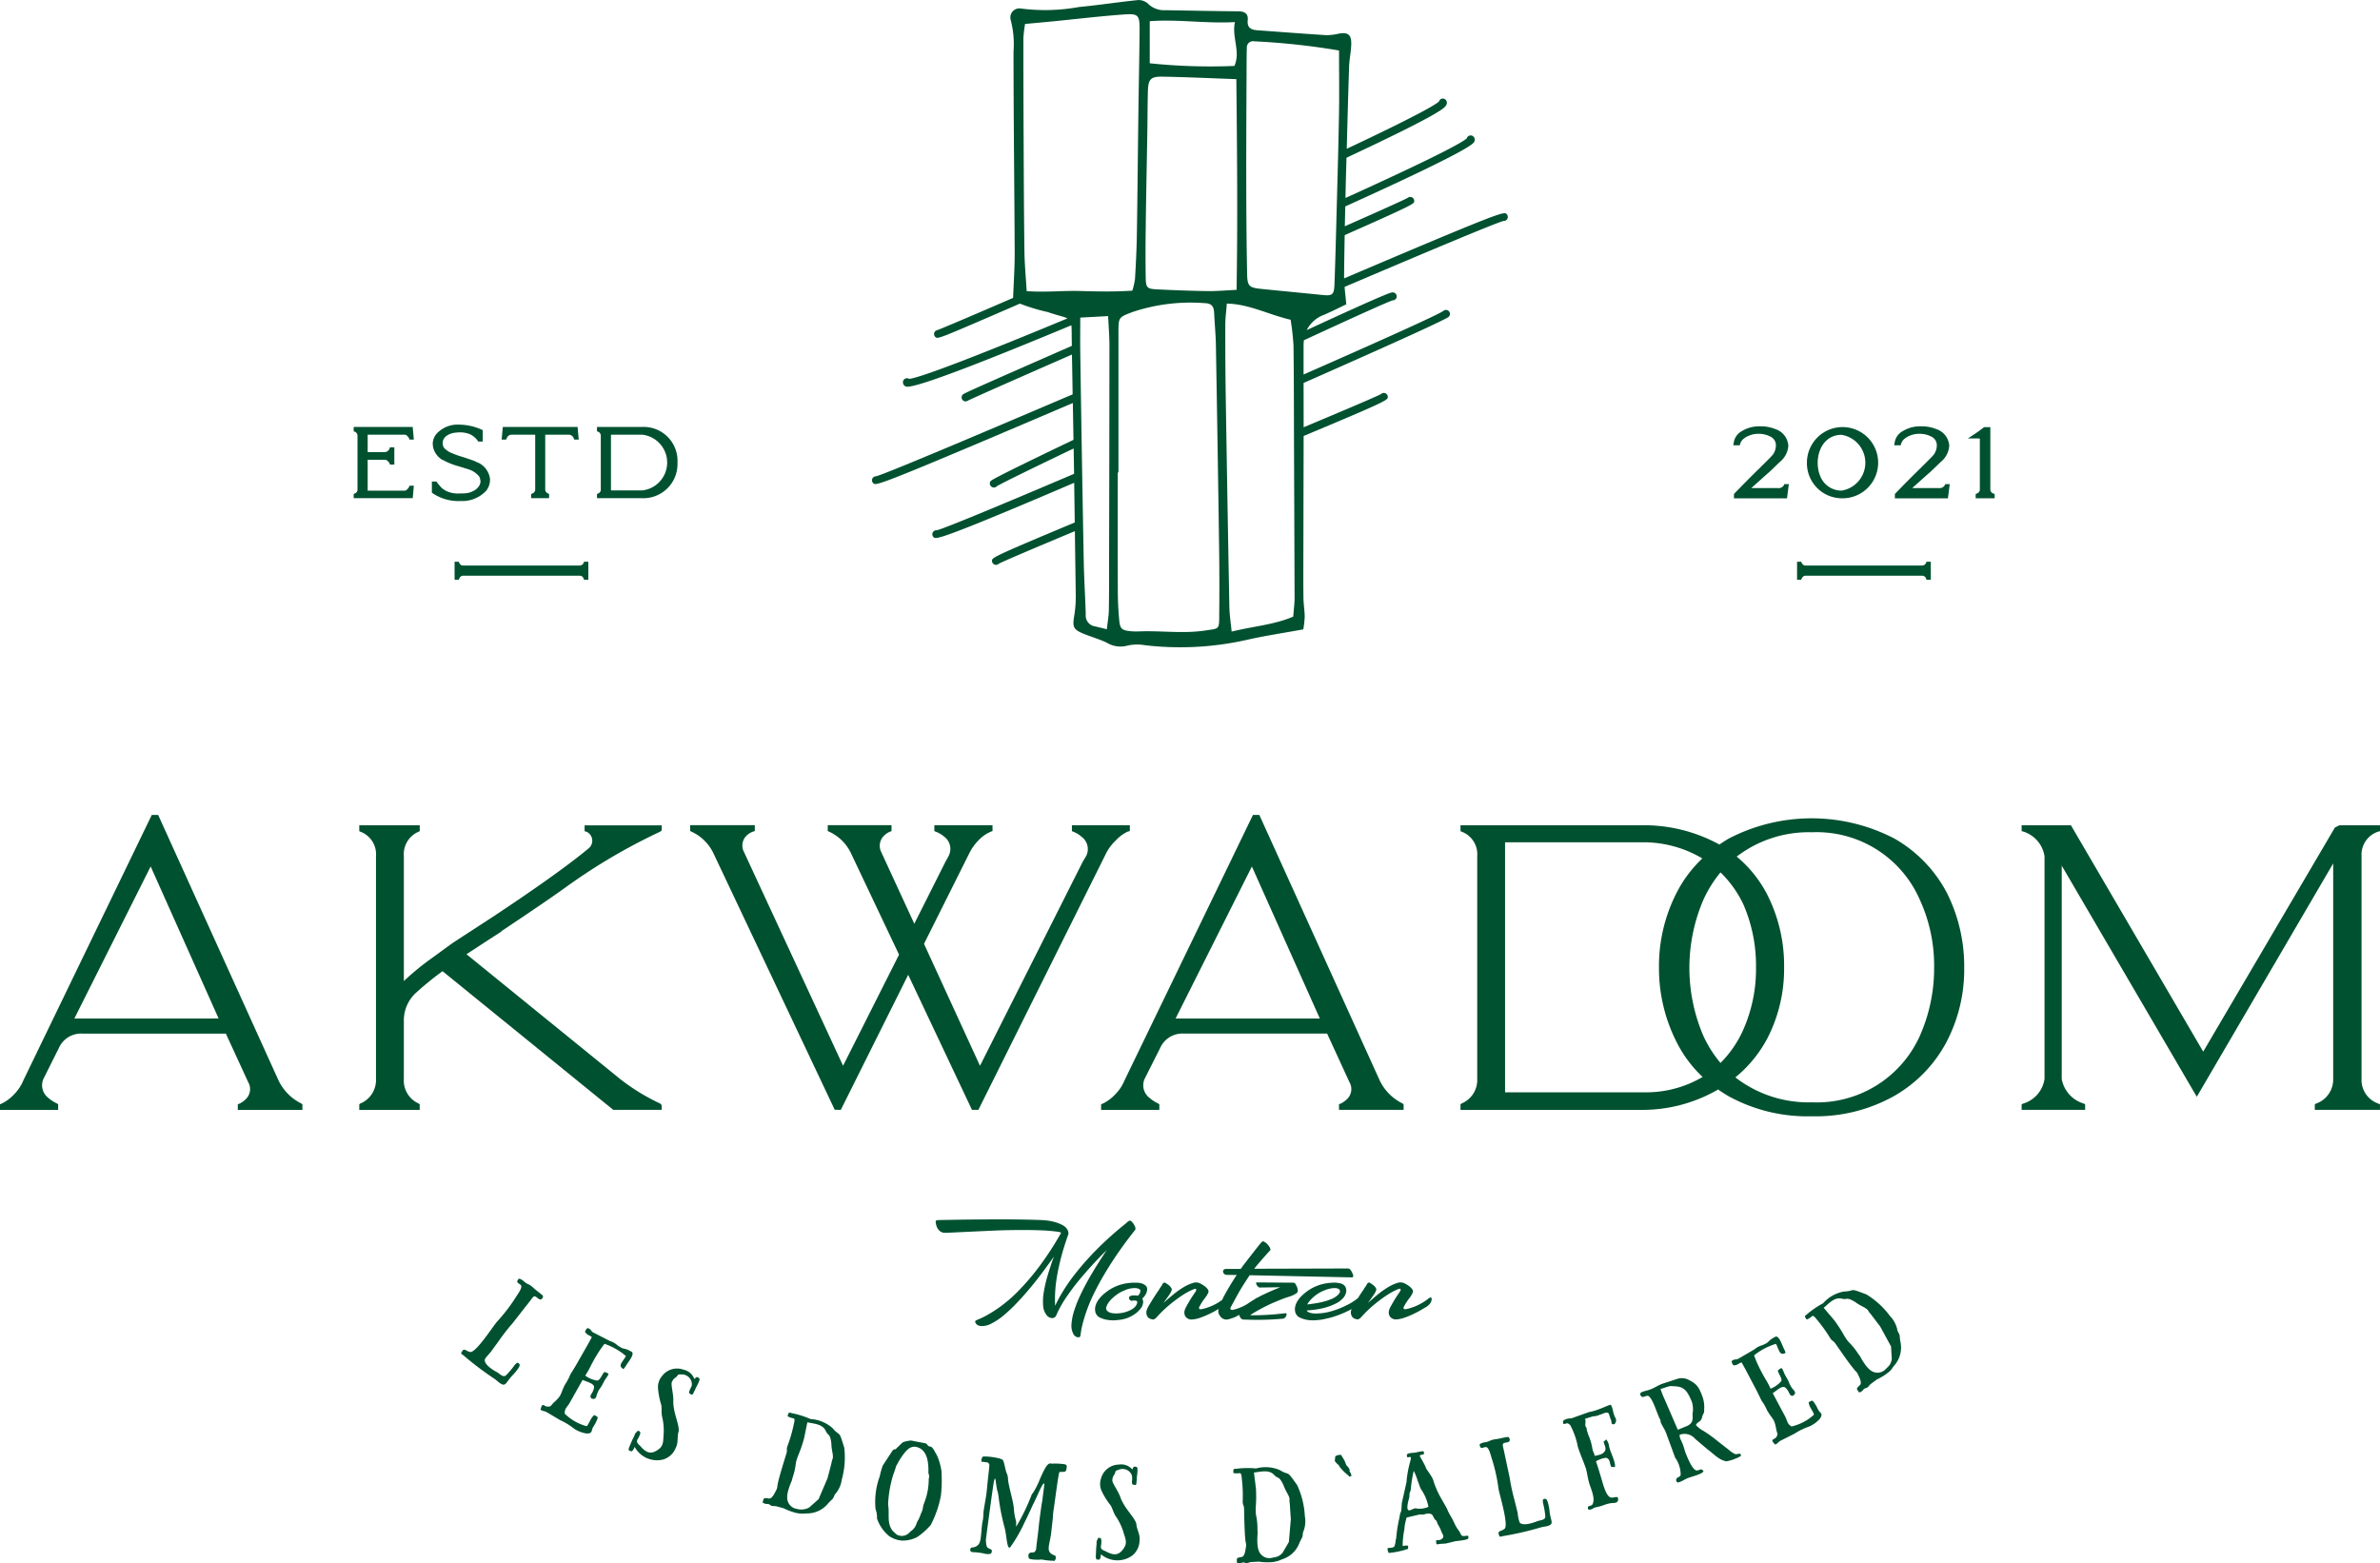 <svg xmlns="http://www.w3.org/2000/svg" width="239.134" height="157.081" viewBox="0 0 239.134 157.081">
  <g id="Groupe_161" data-name="Groupe 161" transform="translate(-10.394 -104.091)">
    <path id="Tracé_473" data-name="Tracé 473" d="M38.375,317.792,26.287,291.126h-.644l-12.9,26.666a4.329,4.329,0,0,1-.9,1.371,4.416,4.416,0,0,1-1.147.9l-.308.14v.56h5.848v-.56l-.112-.084a3.529,3.529,0,0,1-.868-.56,1.587,1.587,0,0,1-.447-2.015l.336-.671,1.147-2.295a2.443,2.443,0,0,1,2.35-1.483H33.087l2.239,4.869a1.391,1.391,0,0,1-.168,1.651l-.056.056a2.311,2.311,0,0,1-.615.447l-.2.084v.56h6.491v-.56l-.112-.084A4.975,4.975,0,0,1,38.375,317.792Zm-20.51-6.211L25.532,296.3l6.828,15.277Z" transform="translate(0 -105.14)" fill="#005130"/>
    <path id="Tracé_474" data-name="Tracé 474" d="M98.462,310.392a31.524,31.524,0,0,1,2.743-2.239l17.152,13.934h4.869V321.7l-.056-.168-.112-.084a20.809,20.809,0,0,1-4.085-2.518l-15.361-12.479c.811-.532,1.959-1.287,3.442-2.238l.112-.112c2.938-1.959,5.121-3.442,6.548-4.477a58.5,58.5,0,0,1,9.346-5.485l.168-.14v-.5h-7.751v.588l.2.056a.991.991,0,0,1,.224,1.651c-1.875,1.568-5.065,3.862-9.626,6.884-1.93,1.259-3.329,2.155-4.2,2.742-.728.532-1.371,1.007-1.958,1.427a27.475,27.475,0,0,0-2.8,2.294V296.6a2.447,2.447,0,0,1,1.483-2.463l.112-.056v-.588H92.838v.588l.112.056a2.413,2.413,0,0,1,1.567,2.463v22.385a2.546,2.546,0,0,1-1.567,2.462l-.112.084v.56H98.91v-.56l-.112-.084a2.52,2.52,0,0,1-1.483-2.462v-5.82A3.78,3.78,0,0,1,98.462,310.392Z" transform="translate(-46.345 -106.469)" fill="#005130"/>
    <path id="Tracé_475" data-name="Tracé 475" d="M183.9,322.087l6.771-13.571,6.408,13.571h.644l12.815-25.742a4.614,4.614,0,0,1,.979-1.315,3.879,3.879,0,0,1,1.2-.9l.224-.056v-.588h-5.82v.588l.112.056a2.587,2.587,0,0,1,.839.5,1.537,1.537,0,0,1,.476,1.959c-.14.224-.252.42-.364.616l-10.3,20.454-5.624-12.255,4.533-9.066a5.024,5.024,0,0,1,.923-1.315,3.669,3.669,0,0,1,1.147-.839.307.307,0,0,0,.112-.056l.168-.056v-.588H193.3v.588l.112.056a2.712,2.712,0,0,1,.867.5,1.528,1.528,0,0,1,.447,1.959c-.112.224-.223.42-.335.616l-3.106,6.183-3.329-7.219a1.409,1.409,0,0,1,.2-1.539l.112-.112a1.651,1.651,0,0,1,.616-.392l.112-.056v-.588h-6.408v.588l.113.056a4.5,4.5,0,0,1,2.238,2.211l4.813,10.157-5.624,11.164-9.961-21.489a1.4,1.4,0,0,1,.168-1.539l.112-.112a1.748,1.748,0,0,1,.643-.392l.168-.056v-.588h-6.492v.588l.112.056a4.507,4.507,0,0,1,2.239,2.211l12.171,25.742Z" transform="translate(-89.025 -106.469)" fill="#005130"/>
    <path id="Tracé_476" data-name="Tracé 476" d="M287.8,319.667a2.306,2.306,0,0,1-.616.447l-.2.084v.56h6.491v-.56l-.112-.084a4.976,4.976,0,0,1-2.294-2.322l-12.088-26.666h-.644l-12.9,26.666a4.321,4.321,0,0,1-.9,1.371,4.409,4.409,0,0,1-1.147.9l-.308.14v.56h5.849v-.56l-.112-.084a3.537,3.537,0,0,1-.868-.56,1.586,1.586,0,0,1-.448-2.015q.169-.336.336-.671L269,314.574a2.443,2.443,0,0,1,2.35-1.483h14.438l2.238,4.869a1.39,1.39,0,0,1-.168,1.651Zm-17.236-8.086,7.667-15.277,6.827,15.277Z" transform="translate(-142.052 -105.14)" fill="#005130"/>
    <path id="Tracé_477" data-name="Tracé 477" d="M389.151,293.936a18.04,18.04,0,0,0-16.676,0c-.319.188-.625.387-.923.592a15.775,15.775,0,0,0-7.938-1.935H345.537v.588l.113.056a2.413,2.413,0,0,1,1.567,2.463v22.385a2.547,2.547,0,0,1-1.567,2.462l-.113.084v.56h18.076a15.137,15.137,0,0,0,7.751-2.015l.055-.034c.339.236.687.465,1.056.678a16.466,16.466,0,0,0,8.366,2.015,16.15,16.15,0,0,0,8.227-2.015,13.514,13.514,0,0,0,5.288-5.428,15.678,15.678,0,0,0,1.791-7.471,16.464,16.464,0,0,0-1.735-7.527A13.5,13.5,0,0,0,389.151,293.936Zm-17.49,22.54a12.054,12.054,0,0,1-1.7-2.673,17.32,17.32,0,0,1,0-13.767,12.3,12.3,0,0,1,1.7-2.709,11.083,11.083,0,0,1,2.309,3.24,15.467,15.467,0,0,1,1.259,6.324,15.042,15.042,0,0,1-1.315,6.324A11.074,11.074,0,0,1,371.661,316.475Zm-7.712,2.951H350.014V294.3h13.991a11.627,11.627,0,0,1,5.831,1.624,12.671,12.671,0,0,0-2.594,3.469,16.132,16.132,0,0,0-1.763,7.527,16.384,16.384,0,0,0,1.791,7.5,12.461,12.461,0,0,0,2.594,3.463A11.2,11.2,0,0,1,363.949,319.426ZM391.67,313.8a11.339,11.339,0,0,1-10.829,6.631,11.98,11.98,0,0,1-7.687-2.506A12.805,12.805,0,0,0,376.372,314a15.24,15.24,0,0,0,1.679-7.135,15.755,15.755,0,0,0-1.623-7.163,12.2,12.2,0,0,0-3.141-3.962,11.9,11.9,0,0,1,7.554-2.445,11.3,11.3,0,0,1,10.829,6.743,15.887,15.887,0,0,1,1.455,6.883A16.733,16.733,0,0,1,391.67,313.8Z" transform="translate(-188.397 -105.571)" fill="#005130"/>
    <path id="Tracé_478" data-name="Tracé 478" d="M510.107,294.134l.2-.056v-.588h-4.085l-.448.224-13.235,22.524-13.291-22.748h-4.953v.588l.2.056a3.088,3.088,0,0,1,2.1,2.463v22.385a3.041,3.041,0,0,1-2.1,2.462l-.2.084v.56h6.38v-.56l-.169-.084a3.149,3.149,0,0,1-2.182-2.462V297.548l13.571,23.224L505.6,297.324v21.657a2.565,2.565,0,0,1-1.679,2.462l-.168.084v.56H510.3v-.56l-.2-.084a2.5,2.5,0,0,1-1.651-2.462V296.6A2.434,2.434,0,0,1,510.107,294.134Z" transform="translate(-260.775 -106.469)" fill="#005130"/>
    <path id="Tracé_479" data-name="Tracé 479" d="M124.453,399.325c-.034-.121-.2-.2-.37-.36a7.541,7.541,0,0,1-.722-.6c-.447-.34-.277-.131-.729-.444a1.6,1.6,0,0,0-.493-.343.163.163,0,0,0-.209.11c-.043.077-.094.165-.05.23.089.131.266.187.363.307.081.141.041.379-.447,1.082a17.194,17.194,0,0,1-1.941,2.553c-.4.44-2.173,3.229-2.74,3.067-.314-.081-.423-.227-.566-.225-.178.007-.181.115-.227.175-.208.253.03.291.132.384a31.871,31.871,0,0,0,3.167,2.393,3.017,3.017,0,0,1,.271.222c.844.7.734.211,1.47-.572a5.089,5.089,0,0,0,.631-.768c.074-.118.181-.321.069-.421-.164-.156-.2-.134-.441.106a8.094,8.094,0,0,1-.9,1.066c-.29.237-.644-.2-.893-.331-.336-.176-1.307-.757-1.221-1.261.031-.165.35-.46.6-.773.03-.04.756-1.036.779-1.067a20.048,20.048,0,0,1,1.413-1.817l1.7-2.17c.223-.272.343-.513.5-.535.161,0,.345.247.533.31C124.3,399.7,124.466,399.493,124.453,399.325Z" transform="translate(-59.501 -164.979)" fill="#005130"/>
    <path id="Tracé_480" data-name="Tracé 480" d="M143.591,411.278c-.863-.5-.66-.1-1.432-.662a1.925,1.925,0,0,0-.74-.416l-1.711-.877c-.147-.1-.153-.187-.3-.312-.221-.168-.3-.1-.377.033-.043.077-.149.19-.092.266.208.318.416.278.662.5-.423.8-1.018,1.808-1.468,2.608-.216.384-.435.722-.637,1.056-.128.2-.109.27-.257.533a6.37,6.37,0,0,1-.351.6c-.5,1.017-.259.994-1.094,1.765-.365.343-.247.438-.721.416-.178-.014-.429-.357-.544.025l-.067.222c-.058.155.276.17.556.284l1.406.835a6.7,6.7,0,0,1,1.416.869,3.142,3.142,0,0,0,1.252.473c.616-.028.4-.206.651-.672a3.592,3.592,0,0,0,.41-.779c.042-.178.066-.194-.054-.261-.222-.139-.236-.19-.367-.034-.3.3-.4.758-.641,1.011a4.965,4.965,0,0,1-2.212-1.26c-.034-.525.264-.674.492-1.079l1.3-2.312c.57.235.963.326,1.1.563.125.056.029.507-.218.844-.141.224-.124.449.125.489.233.044.3-.048.377-.236a2.318,2.318,0,0,1,.432-.9c.1-.13.284-.5.407-.723.093-.165.218-.31.3-.453.164-.24.013-.253-.091-.3s-.212-.106-.278-.041c-.195.194-.426.885-.731.815a2.724,2.724,0,0,1-1.156-.492,7.955,7.955,0,0,0,.486-.837,15.235,15.235,0,0,1,1.13-1.932c.167-.194.141-.224.325-.423a6.542,6.542,0,0,1,2.146,1.223c-.108.243-.392.544-.514.836a.333.333,0,0,0,.164.4c.075.071.067.211.422-.368C143.3,412.254,143.95,411.48,143.591,411.278Z" transform="translate(-69.742 -171.352)" fill="#005130"/>
    <path id="Tracé_481" data-name="Tracé 481" d="M161.588,419.062c-.059-.053-.109-.061-.258.093l-.074.077a1.489,1.489,0,0,0-1.1-.946,1.885,1.885,0,0,0-2.171.672,1.7,1.7,0,0,0-.38,1.247,7.6,7.6,0,0,0,.313,1.591c.083.31,0,.742.092,1.193a6.048,6.048,0,0,1,.163,1.718c-.07.724.031,1.208-.553,1.611-.568.4-1.082.515-1.82-.383a1.045,1.045,0,0,1-.273-.311c-.1-.124.011-.338.121-.5.111-.254.287-.533.068-.656-.189-.1-.134,0-.317.136-.124.1-.147.306-.225.423-.189.37-.283.617-.348.767-.059.166-.281.55-.109.625.211.078.273.215.542-.367a2.553,2.553,0,0,0,2.882,1.258,1.981,1.981,0,0,0,1.236-1.148c.291-.573.131-1.082.279-1.607.177-.6-.547-1.9-.517-3.121.026-.715-.257-1.594-.15-1.9.17-.3.154-.29.375-.454.394-.309.057-.318.667-.313a1,1,0,0,1,.973,1.015c-.026.249-.119.3-.218.563-.14.351-.007.327.086.395.116.078.192.153.337-.21.081-.184.115-.169.152-.318.033-.109.308-.551.359-.762C161.888,419.124,161.641,419.1,161.588,419.062Z" transform="translate(-81.093 -176.561)" fill="#005130"/>
    <path id="Tracé_482" data-name="Tracé 482" d="M192.413,429.84a3.654,3.654,0,0,0-2.2-.9,9,9,0,0,0-1.773-.57c-.163-.019-.249-.082-.344-.069-.125.03-.1.116-.129.186-.048.078-.1.141.018.214a1.854,1.854,0,0,0,.462.155c.263.034.153.29.018.918a14.764,14.764,0,0,1-.592,1.949c-.079.33.006.262-.051.56,0,.079-.741,2.3-.932,3.316a1.121,1.121,0,0,1-.176.59c-.543,1.115-.7.6-1.132.717-.07.02-.1.116-.131.238-.02.073-.079.148-.018.2a.654.654,0,0,0,.458.127c.4.059.171.178.564.208.377.04.016-.06,1.075.233a5.784,5.784,0,0,0,.944.379,2.956,2.956,0,0,0,1.325.132,2.727,2.727,0,0,0,2.241-1.075l.249-.244c.273-.237.2-.27.386-.6a2.765,2.765,0,0,0,.682-1.48,8.382,8.382,0,0,0,.25-3.192C193.017,429.9,193.265,430.833,192.413,429.84Zm-.091,3.51-.4,1.545-.9,2.1-.944.835a1.633,1.633,0,0,1-1.255.134,1.116,1.116,0,0,1-.869-.7c-.321-.715.373-2.049.411-2.234l.01-.037c-.015.009.008-.076.022-.124a.012.012,0,0,0,.008.015c0-.012,0-.039-.005-.027a6.571,6.571,0,0,0,.347-1.535,5.19,5.19,0,0,1,.265-.814,13.43,13.43,0,0,0,.556-1.633l.328-1.605c.723.148,1.555.183,1.855.88.252.539.419.169.56,1.251l0,.131c.02.162.01.2.039.376.021.2.112.579.111.722C192.486,432.991,192.387,432.924,192.322,433.35Z" transform="translate(-98.382 -182.252)" fill="#005130"/>
    <path id="Tracé_483" data-name="Tracé 483" d="M217.882,438.248c-.007-.36,0-.18-.02-.49a6.187,6.187,0,0,0-.326-1.279,3.373,3.373,0,0,0-.322-.638,2.519,2.519,0,0,0-.17-.3c-.316-.406-.28-.13-.531-.345-.109-.1-.075-.143-.249-.227l-1.458-.281a2.954,2.954,0,0,0-.821.175c-.088.06-.715.681-.733.7-.156.021-.188-.01-.341.19l-.953,1.455a9.053,9.053,0,0,0-.3,1.082,7.454,7.454,0,0,0-.418,3.3,2.171,2.171,0,0,1,.141.923,3.917,3.917,0,0,0,1.233,1.786,2.744,2.744,0,0,0,1.211.439,3.109,3.109,0,0,0,1.606-.356,6.934,6.934,0,0,0,1.349-1.2,10.65,10.65,0,0,0,1.022-2.939A12.629,12.629,0,0,0,217.882,438.248Zm-1.3.275a6.47,6.47,0,0,1-.431,2.375c-.238.581-.07.563-.317,1.053l-.152.393c-.152.393-.152.265-.317.656a1.4,1.4,0,0,1-.585.8l-.219.214a1.039,1.039,0,0,1-1.216.111l-.409-.386c-.592-.818-.267-1.652-.437-2.619a11.741,11.741,0,0,1,.534-3.047,7.713,7.713,0,0,0,.269-.806l.332-.6c.577-.888,1.024-1.493,1.717-1.333.872.219,1.228,1.081,1.2,2.484,0,.333.02.094.058.357C216.656,438.55,216.627,438.237,216.585,438.523Z" transform="translate(-112.873 -185.84)" fill="#005130"/>
    <path id="Tracé_484" data-name="Tracé 484" d="M242.432,439.113a7.02,7.02,0,0,0-1.213-.047c-.268-.068-.492-.093-1.211,1.61a8.421,8.421,0,0,1-.6,1.21c-.124.214-.17.171-.264.451a20.771,20.771,0,0,1-1.486,3.047c-.042-.182.013-.34-.026-.546a5.106,5.106,0,0,1-.21-1.149c-.026-.775-.58-2.431-.6-3.129a1.379,1.379,0,0,0-.149-.573c-.153-.422-.238-1.229-.416-1.325a1.3,1.3,0,0,0-.227-.1,6.459,6.459,0,0,0-1.47-.215c-.227.013-.308-.047-.377.224-.114.455.059.259.338.342.146.042.321-.065.434.276-.064.789-.19,1.686-.237,2.326a13.459,13.459,0,0,1-.192,1.37l-.116.7c-.1.558-.018.719-.149,1.325a7.517,7.517,0,0,0-.1.912c-.07.511-.05,1.12-.348,1.416a.864.864,0,0,1-.479.237c-.144.047-.271-.043-.3.244-.019.175.1.2.212.239a6.828,6.828,0,0,1,1.128.126,1.4,1.4,0,0,0,.558.063c.141-.022.218-.039.247-.187.067-.258-.057-.272-.165-.322-.226-.114-.393-.082-.412-.919,0-.089.718-5.486.815-5.9.138-.554.149-.1.231.405.127.874.129.419.23,1.19a21.873,21.873,0,0,0,.571,2.96c.264.89.248,2.368.592,2.1a14.449,14.449,0,0,0,1.385-2.375c.292-.587.557-1.152.841-1.778a1.777,1.777,0,0,1,.145-.288l.43-.926c.067-.144.611-1.412.635-.954l-.215,1.684c-.056.17-.331,2.277-.352,2.566-.055.6-.176,1.46-.245,2.072-.013.112.023.015-.021.187-.128.466-.356.264-.593.363-.2.079-.193.257-.159.412.014.09-.018.162.188.223a3.975,3.975,0,0,0,1.126.038,6.809,6.809,0,0,0,1.141.127c.162.006.169.07.261-.2.077-.244-.075-.338-.113-.342-.965-.349-.48-.977-.331-2.3l.151-1.337c.024-.212.033-.514.055-.715.156-.944.436-3.316.6-3.981.165-.134.226,0,.461-.075.219.063.28-.259.29-.461C242.728,439.272,242.752,439.162,242.432,439.113Z" transform="translate(-125.149 -187.895)" fill="#005130"/>
    <path id="Tracé_485" data-name="Tracé 485" d="M264.335,443.513c-.231-.678-.81-1.4-.821-1.724a.945.945,0,0,1,.188-.558c.256-.429-.061-.318.511-.532a1,1,0,0,1,1.272.6,1.917,1.917,0,0,1,0,.6c0,.377.111.307.222.338.136.031.234.074.239-.317a1.815,1.815,0,0,0,.029-.351c-.008-.113.09-.625.063-.841.041-.363-.2-.3-.261-.314s-.124-.018-.208.18l-.042.1a1.488,1.488,0,0,0-1.364-.49,1.886,1.886,0,0,0-1.787,1.406,1.7,1.7,0,0,0,.091,1.3,7.57,7.57,0,0,0,.862,1.374c.188.26.268.692.513,1.081a6.044,6.044,0,0,1,.766,1.545c.193.7.462,1.117.06,1.7s-.826.869-1.836.295a1.036,1.036,0,0,1-.366-.193c-.134-.081-.11-.32-.065-.506.013-.277.078-.6-.17-.638-.211-.022-.127.045-.248.241-.081.135-.028.338-.06.475-.043.414-.043.678-.051.842s-.065.614.122.623c.225,0,.332.1.374-.538a2.552,2.552,0,0,0,3.141.141,1.983,1.983,0,0,0,.744-1.515c.066-.639-.265-1.057-.315-1.6C265.888,445.622,264.745,444.664,264.335,443.513Z" transform="translate(-141.359 -188.939)" fill="#005130"/>
    <path id="Tracé_486" data-name="Tracé 486" d="M299.808,442.612c-1.172-1.652-.643-.849-1.765-1.522a3.649,3.649,0,0,0-2.37-.156,8.95,8.95,0,0,0-1.861.019c-.161.033-.262,0-.348.043-.109.068-.055.141-.064.217s-.053.167.085.2a1.855,1.855,0,0,0,.487,0c.26-.051.236.227.307.866a14.846,14.846,0,0,1,.054,2.036c.03.338.088.247.128.547.028.074.023,2.416.163,3.441a1.114,1.114,0,0,1,.019.616c-.162,1.229-.472.792-.846,1.037-.06.041-.055.141-.049.267,0,.075-.03.165.047.2a.646.646,0,0,0,.474-.024c.4-.07.218.115.6.02s0-.063,1.093-.119a5.854,5.854,0,0,0,1.015.062,2.955,2.955,0,0,0,1.3-.293,2.725,2.725,0,0,0,1.786-1.727l.159-.31c.183-.312.108-.32.177-.689a2.771,2.771,0,0,0,.179-1.621A8.4,8.4,0,0,0,299.808,442.612Zm-.833,5.707-.631,1.089c-.427.45-.641.411-1.148.525a1.117,1.117,0,0,1-1.045-.387c-.529-.578-.293-2.062-.315-2.25l0-.038c-.012.013-.016-.074-.019-.125a.012.012,0,0,0,.013.012c0-.013-.014-.037-.014-.025a6.615,6.615,0,0,0-.155-1.566,5.244,5.244,0,0,1-.007-.856,13.267,13.267,0,0,0,.012-1.725l-.2-1.627c.733-.088,1.533-.317,2.037.249.409.432.451.028.927,1.01l.043.124c.07.147.072.185.155.345.085.184.289.514.334.65.141.333.028.3.1.725l.106,1.593Z" transform="translate(-159.078 -189.282)" fill="#005130"/>
    <path id="Tracé_487" data-name="Tracé 487" d="M318.189,439.665c-.1-.23.125,0-.1-.356-.241-.392-.12.05-.414-.729l-.348-.584a.873.873,0,0,0-.589.136l-.051.473c.305.411.315.258.5.593,0,0,0,.025.015.024a5.031,5.031,0,0,0,.838.824c.126.127-.062.007.14.137l.2-.1-.119-.3A1.207,1.207,0,0,0,318.189,439.665Z" transform="translate(-172.179 -187.699)" fill="#005130"/>
    <path id="Tracé_488" data-name="Tracé 488" d="M336.77,445.642c-.15.011-.391.086-.523-.034-.088-.075-.084-.216-.339-.558-.382-.513-.4-.8-.824-1.488a4.981,4.981,0,0,1-.318-.663l-.677-1.193a9.018,9.018,0,0,1-.647-1.49c-.1-.506-.728-1.2-.786-1.406-.084-.292-.62-1.151-.615-1.2.008-.027.05-.084.21-.109.123-.019.185-.029.213-.1.014-.155-.027-.25-.115-.25a3.839,3.839,0,0,0-.652.114c-.255.065-.994.027-.954.288.024.149-.007.192.121.211.074-.012.18-.066.249-.026s.029.187-.016.384a10.751,10.751,0,0,0-.39,2.135l-.47,2.109c-.085,1.413-.072.431-.248,1.5a13.624,13.624,0,0,0-.278,1.634l-.046.44c-.1.309,0,.217-.162.75-.2.247-.586.129-.663.2s-.029.221.075.485a8.4,8.4,0,0,0,1.957-.418c-.015-.342.077-.317-.241-.332l-.308.048a8.155,8.155,0,0,1,.172-1.668,4.064,4.064,0,0,1,.134-.848l.086-.344,1.316-.306c.325-.025.152.078.6-.055.221-.047.592-.091.723.181.4.816.2.058.516.888a3.038,3.038,0,0,1,.31.613c.093.278.327.56.187.722-.174.18-.242.229-.62.236-.09-.011-.061.1-.055.212s.007.215.119.2l.3-.046.526-.031.8-.189c.276-.094,1.233-.115,1.456-.3C336.991,445.684,336.908,445.633,336.77,445.642Zm-5.137-2.754c-.209-.044-.651.368-.789.122s.078-.966.14-1.218c.039-.235,0-.267.043-.452.03-.132.044-.045.106-.3a13.346,13.346,0,0,1,.3-1.917,4.949,4.949,0,0,1,.392.983c.136.31.207.6.334.852a4.521,4.521,0,0,1,.754,1.779A2.149,2.149,0,0,1,331.633,442.888Z" transform="translate(-178.994 -187.227)" fill="#005130"/>
    <path id="Tracé_489" data-name="Tracé 489" d="M356.761,440.416c-.042-.132-.129-.345-.278-.324-.225.025-.229.065-.2.407a8.068,8.068,0,0,1,.236,1.378c0,.375-.57.362-.827.472-.351.144-1.419.516-1.75.127a3.683,3.683,0,0,1-.2-.959c-.011-.049-.309-1.245-.317-1.282a20.208,20.208,0,0,1-.486-2.25l-.573-2.694c-.066-.346-.174-.592-.089-.728s.411-.106.579-.209c.145-.1.1-.358-.039-.455-.114-.052-.276.024-.513.052a7.612,7.612,0,0,1-.921.171c-.548.124-.278.127-.808.274a1.6,1.6,0,0,0-.578.158.162.162,0,0,0-.05.23c.031.083.066.178.144.187.157.016.314-.085.468-.081.16.028.317.211.543,1.037a17.177,17.177,0,0,1,.71,3.127c.082.588,1.08,3.739.592,4.069-.265.189-.446.179-.536.289-.109.141-.029.213-.012.287.06.321.242.164.379.146a31.8,31.8,0,0,0,3.867-.892,3.124,3.124,0,0,1,.343-.065c1.082-.194.633-.428.505-1.495A5.021,5.021,0,0,0,356.761,440.416Z" transform="translate(-190.856 -185.388)" fill="#005130"/>
    <path id="Tracé_490" data-name="Tracé 490" d="M373.116,434.56c-.2-.662-.419-1.463-.74-2.391.181-.134.924-.438,1.114-.325.316.18.245.464.391.814.025.085.116.083.231.074.079,0,.211.094.179-.186-.116-.766-.49-1.31-.6-1.921a1.445,1.445,0,0,0-.208-.555c-.1-.181-.106-.046-.162-.016-.069.074-.172.078-.166.182.053.26.3.633.108.913-.163.234-.324.349-1.031.472-.015-.35-.158-.307-.226-.786a5.285,5.285,0,0,0-.32-1.138,2.891,2.891,0,0,1-.155-.426,1.7,1.7,0,0,1-.1-.444c-.056-.18-.173-.053-.1-.639.029-.377-.347-.2.557-.485.455-.138.416-.008.9-.233.226-.029.52-.263.794-.176.129.039.2.543.3.7.1.194-.045.539.353.431a.513.513,0,0,0,.071-.666c-.264-.525-.184-.864-.439-1.273-.249,0-1.247.576-2.179.728l-1.8.64a1.3,1.3,0,0,0-.74.185.2.2,0,0,0-.072.233c.01.076-.016.163.158.136s.258-.183.562.132a7.5,7.5,0,0,1,.754,2.137c.186.653.617,1.6.834,2.27.059.192.187.955.281,1.308.137.537.714,1.663.348,2.26-.275.255-.5-.006-.43.473.329.137.5-.165.823-.211.762-.153.8-.283,1.432-.4.3-.051.923.074.729-.6C374.057,435.641,373.7,436.382,373.116,434.56Z" transform="translate(-201.625 -181.23)" fill="#005130"/>
    <path id="Tracé_491" data-name="Tracé 491" d="M396.54,428.006a.424.424,0,0,1-.241,0,2.4,2.4,0,0,1-.608-.406l-1.1-.859a14.269,14.269,0,0,0-1.444-1.046,2.829,2.829,0,0,1-.778-.6c.194-.389.509-.273.63-.809.1-.408.219-.292.2-.76a3.081,3.081,0,0,0-.124-1.143c-.433-1.276-.722-1.458-1.5-1.862a1.516,1.516,0,0,0-.98-.094l-1.594.519c-.538.2-.738.406-1.292.6-.422.156-1.036.2-.926.508.19.439.448.077.782.105.465.219.87,1.724,1.162,2.284s-.2-.1.467,1.059a4.147,4.147,0,0,1,.265.625l.823,2.244a2.921,2.921,0,0,1,.554,1.742c-.055.2-.292.212-.38.329-.18.222.021.452.13.422.37-.081.736-.377,1.1-.482.352-.128,1.319-.368,1.452-.639-.493-.723-.621,1.064-1.741-1.684-.2-.474-.2-.7-.393-1.143-.212-.525-.2-.287-.283-.835a1.391,1.391,0,0,1,1.578.409l1.226,1.039c.685.5,1.128,1.064,1.9,1.214a4.215,4.215,0,0,0,1.017-.314,2.282,2.282,0,0,0,.274-.124c.12-.1.241-.07.154-.252C396.809,427.939,396.744,427.979,396.54,428.006Zm-5.005-2.838-.985.4-1.335-3.082a8.029,8.029,0,0,1-.4-1.02c.262-.051.813-.286,1.015-.286,1.057.049,1.514.014,2.146,1.617a2.581,2.581,0,0,1,.052,1.2C392.072,424.6,392.051,424.879,391.535,425.168Z" transform="translate(-211.577 -177.805)" fill="#005130"/>
    <path id="Tracé_492" data-name="Tracé 492" d="M416.01,417.411c-.127-.132-.128-.16-.249-.1-.237.112-.288.1-.225.291.09.408.424.743.507,1.084a4.968,4.968,0,0,1-2.253,1.187c-.461-.253-.425-.585-.644-1l-1.25-2.341c.5-.354.793-.636,1.067-.626.115-.076.444.248.595.638.114.239.313.346.48.157.163-.172.12-.278,0-.444a2.324,2.324,0,0,1-.523-.847c-.055-.156-.272-.51-.391-.733-.089-.166-.145-.35-.222-.494-.114-.267-.205-.147-.3-.083s-.2.123-.184.212c.058.268.517.836.294,1.054a2.715,2.715,0,0,1-1.036.71,7.924,7.924,0,0,0-.445-.86,15.223,15.223,0,0,1-1.021-1.992c-.074-.246-.113-.239-.182-.5a6.538,6.538,0,0,1,2.186-1.152c.147.221.248.624.429.883a.333.333,0,0,0,.422.074c.1-.025.214.057-.084-.554-.166-.338-.469-1.3-.832-1.11-.887.459-.438.5-1.328.851a1.929,1.929,0,0,0-.749.4l-1.66.971c-.16.071-.24.028-.423.083-.26.1-.245.2-.175.335.042.078.08.229.175.22.38,0,.458-.2.78-.288.448.787.976,1.831,1.409,2.641.207.388.374.755.547,1.1.1.217.169.238.311.5a6.575,6.575,0,0,1,.314.616c.588.969.7.753.9,1.872.092.492.236.444-.037.832-.108.143-.532.169-.271.472l.151.176c.1.132.292-.141.538-.316l1.461-.736a6.741,6.741,0,0,1,1.494-.726,3.137,3.137,0,0,0,1.073-.8c.308-.535.042-.45-.217-.91A3.55,3.55,0,0,0,416.01,417.411Z" transform="translate(-223.384 -172.44)" fill="#005130"/>
    <path id="Tracé_493" data-name="Tracé 493" d="M434.107,404.91c-.018-.361-.086-.327-.232-.673a2.768,2.768,0,0,0-.743-1.452,8.391,8.391,0,0,0-2.356-2.17c-1.888-.734-1-.354-2.311-.3a3.646,3.646,0,0,0-2.063,1.176,8.956,8.956,0,0,0-1.542,1.041c-.116.116-.218.145-.266.228-.053.117.031.148.067.217.032.085.046.169.179.117a1.832,1.832,0,0,0,.407-.268c.188-.186.322.059.733.553a14.778,14.778,0,0,1,1.168,1.671c.211.266.209.158.408.387.065.046,1.351,2,2.033,2.783.316.345.182.163.356.5.543,1.116.043.921-.135,1.333-.028.067.032.148.106.25.045.061.067.154.15.14a.651.651,0,0,0,.382-.281c.292-.278.245-.025.512-.315.264-.273-.037-.051.847-.7a5.8,5.8,0,0,0,.881-.508c.723-.532.432-.381.92-.959a2.729,2.729,0,0,0,.539-2.427Zm-1.475,3.258a1.116,1.116,0,0,1-1.085.252c-.76-.19-1.381-1.56-1.5-1.705l-.022-.03c0,.017-.055-.053-.084-.094a.012.012,0,0,0,.017,0c-.007-.01-.032-.023-.025-.013a6.631,6.631,0,0,0-.992-1.222,5.124,5.124,0,0,1-.477-.711,13.363,13.363,0,0,0-.941-1.447l-1.059-1.25c.563-.477,1.1-1.11,1.836-.915.58.135.392-.226,1.329.333l.105.079c.139.085.162.115.319.2.172.107.524.27.636.359.3.2.189.236.483.551l.967,1.272,1.091,2.008.074,1.258C433.192,407.709,432.991,407.794,432.632,408.168Z" transform="translate(-232.829 -166.437)" fill="#005130"/>
    <path id="Tracé_494" data-name="Tracé 494" d="M210.815,152.732c.589,0,3.239-1.051,19.856-8.143q.032,1.849.065,3.7c-8.148,3.9-8.286,4.086-8.335,4.158a.41.41,0,0,0-.019.428.415.415,0,0,0,.358.206h.021a.4.4,0,0,0,.275-.13c.531-.326,3.555-1.8,7.716-3.793.013.849.031,1.7.043,2.547-7.4,3.153-13.137,5.537-13.8,5.673a.408.408,0,0,0-.355.15.4.4,0,0,0,.065.564.246.246,0,0,0,.185.061c.517,0,2.638-.716,13.916-5.548q.03,2,.056,3.991c-8.29,3.462-8.307,3.542-8.315,3.841a.406.406,0,0,0,.228.375.4.4,0,0,0,.449-.068c.452-.249,3.545-1.561,7.65-3.28q.046,3.281.092,6.562a11.78,11.78,0,0,1-.17,2.033c-.164,1.016-.065,1.29.888,1.688.788.329,1.619.559,2.389.922a2.639,2.639,0,0,0,2.072.3,4.512,4.512,0,0,1,1.776-.042,30.4,30.4,0,0,0,10.156-.521c1.867-.428,3.766-.707,5.75-1.071a9.843,9.843,0,0,0,.142-1.268c-.009-.638-.119-1.273-.127-1.91-.02-1.582-.01-3.164-.007-4.747q.011-5.755.027-11.51c8.459-3.534,8.47-3.619,8.459-3.934a.408.408,0,0,0-.278-.369.4.4,0,0,0-.405.092c-.472.26-3.608,1.591-7.777,3.337q0-2.227-.006-4.453c6.838-3.016,14.345-6.369,14.59-6.655a.4.4,0,0,0-.565-.567c-.684.449-6.529,3.08-14.026,6.374,0-.947,0-1.895,0-2.842a4.714,4.714,0,0,1,.034-.6c4.855-2.246,8.452-3.876,8.918-4.009a.4.4,0,0,0,.012-.8c-.115-.019-.366-.041-8.648,3.79a3.151,3.151,0,0,1,1.734-1.536c.773-.331,1.523-.715,2.24-1.055-.049-.6-.12-1.18-.169-1.752,8.365-3.562,15.079-6.386,15.964-6.626a.4.4,0,0,0,.4-.237.415.415,0,0,0-.081-.453c-.264-.268-.368-.339-16.327,6.461,0-.072-.007-.144-.006-.215.013-1.378.035-2.755.06-4.133,6.934-3.064,6.951-3.15,6.983-3.378a.4.4,0,0,0-.66-.36c-.361.2-2.8,1.3-6.308,2.849.013-.665.029-1.33.044-1.995,6.439-2.914,12.519-5.793,12.933-6.451a.448.448,0,0,0-.055-.57.4.4,0,0,0-.568.006.41.41,0,0,0-.1.175c-.743.666-5.612,3.011-12.19,5.992.014-.629.026-1.258.042-1.887.017-.719.043-1.438.061-2.157,4.107-1.925,7.532-3.6,9.051-4.52.784-.472,1.117-.747,1.018-1.123a.4.4,0,0,0-.773-.014c-.255.252-1.719,1.206-9.271,4.757.073-2.744.145-5.489.235-8.233.025-.766.2-1.528.218-2.294.018-.957-.344-1.209-1.268-1.04a5.282,5.282,0,0,1-1.259.148c-2.3-.144-4.6-.325-6.9-.489-.64-.046-1.052-.249-.974-1.02.065-.643-.3-.883-.95-.887-2.434-.015-4.867-.073-7.3-.111a2.294,2.294,0,0,1-1.74-.628,1.418,1.418,0,0,0-1.006-.392c-1.992.2-3.974.511-5.966.7a18.87,18.87,0,0,1-5.863.146.911.911,0,0,0-.988,1.167,9.562,9.562,0,0,1,.28,3.136c0,6.755.088,13.511.117,20.266.006,1.462-.1,2.926-.159,4.515-4.342,1.881-7.244,3.111-7.611,3.237a.4.4,0,0,0-.2.691.239.239,0,0,0,.188.083c.368,0,1.551-.512,7.157-2.936l1.144-.5a18.913,18.913,0,0,0,2.8.847c1.069.368,1.656.465,1.984.639-8.221,3.419-14.752,5.975-15.911,6.077a.406.406,0,0,0-.165-.061.4.4,0,0,0-.451.344.447.447,0,0,0,.3.486.425.425,0,0,0,.14.018c1.332,0,8.962-3.04,16.48-6.175.04.372.025.934.044,1.842,0,.077,0,.154,0,.23-9.614,4.214-10.817,4.764-10.939,4.88a.4.4,0,0,0,.5.623c.37-.2,4.812-2.161,10.452-4.633.027,1.333.046,2.666.07,4-10.156,4.335-18.883,8.026-19.756,8.234a.428.428,0,0,0-.3.132.4.4,0,0,0,.029.567A.239.239,0,0,0,210.815,152.732Zm23.5,8.074c0,1.539,0,3.078-.028,4.616-.012.584-.119,1.166-.2,1.9-.5-.122-.853-.212-1.206-.291a1.092,1.092,0,0,1-.912-1.2c-.05-1.751-.165-3.5-.2-5.251q-.2-10.576-.352-21.153c-.017-1.064,0-2.128,0-3.421l2.8-.151c.049,1.076.132,2.041.132,3.006Q234.342,149.838,234.312,160.806Zm11.066,5.269c-.012,1.3-.061,1.167-1.359,1.367-2.267.35-4.523,0-6.78.1a5.576,5.576,0,0,1-.769-.024c-.863-.082-1.057-.231-1.138-1.075-.089-.935-.139-1.877-.143-2.817-.014-4.018-.006-8.037-.006-12.056h.069q0-7.051,0-14.1c0-1.506.024-1.493,1.405-2.022a18.372,18.372,0,0,1,7.314-.89c.682.022.869.386.895.98.047,1.068.157,2.135.176,3.2q.181,10.331.327,20.662C245.4,161.623,245.4,163.849,245.378,166.075Zm2.755-56.254c0-.3.005-.6.017-.9a.625.625,0,0,1,.742-.678,71.01,71.01,0,0,1,8.523.923c0,2.294.033,4.429-.007,6.563-.071,3.8-.183,7.606-.283,11.408-.049,1.837-.1,3.675-.169,5.511-.04,1.07-.2,1.187-1.221,1.084-2.04-.208-4.082-.4-6.122-.607-1.226-.126-1.409-.262-1.433-1.5-.063-3.164-.085-6.329-.088-9.494C248.088,118.031,248.117,113.926,248.133,109.821Zm4.417,26.4a25.811,25.811,0,0,1,.29,2.6c.044,3.625.039,7.252.054,10.878q.028,7.233.053,14.465c0,.594-.083,1.188-.135,1.889-1.936.831-4.022.966-6.189,1.506-.088-.925-.215-1.714-.229-2.506q-.2-10.7-.367-21.406c-.036-2.3-.045-4.608-.04-6.912,0-.669.092-1.338.152-2.137C248.4,134.644,250.306,135.7,252.55,136.222Zm-14.155-30c2.879-.215,5.654.256,8.56.088-.339,1.554.594,2.936-.053,4.408a58.79,58.79,0,0,1-8.506-.267Zm-.4,20.387c.041-3.114.108-6.227.159-9.34.022-1.324.017-2.649.054-3.972.035-1.265.26-1.523,1.522-1.5,2.382.043,4.763.156,7.367.248.072,7.164.141,14.141.023,21.174-1.083.05-2,.138-2.908.124-1.708-.025-3.416-.088-5.122-.176-.963-.049-1.082-.17-1.1-1.177C237.964,130.194,237.973,128.4,238,126.606Zm-13.181,7.627v-.018l.019.018Zm1.217-.887c-.082-1.4-.21-2.706-.227-4.014-.051-3.935-.064-7.871-.083-11.806q-.023-4.81-.02-9.619a12.96,12.96,0,0,1,.167-1.411c.988-.092,1.952-.179,2.916-.274,2.3-.226,4.588-.5,6.889-.67,1.622-.12,1.719.012,1.7,1.7-.024,2.778-.085,5.555-.121,8.333-.053,4.063-.087,8.127-.153,12.19-.023,1.453-.1,2.905-.187,4.356a7.247,7.247,0,0,1-.268,1.166c-1.8.12-3.536.083-5.285.033C229.651,133.285,227.927,133.484,226.033,133.346Z" transform="translate(-112.482)" fill="#005130"/>
    <path id="Tracé_495" data-name="Tracé 495" d="M97.6,207.985h-.438l-.051.14c-.1.178-.279.356-.432.356H92.961v-3.1h1.766c.146,0,.337.178.432.356l.044.127h.438v-1.734H95.2l-.044.127a.545.545,0,0,1-.432.349H92.961v-1.747h3.722c.159,0,.336.171.432.356l.051.133H97.6l-.115-1.264H91.557v.438l.14.045a.45.45,0,0,1,.242.432v5.341a.4.4,0,0,1-.242.413l-.14.07v.413H97.49Z" transform="translate(-45.625 -55.086)" fill="#005130"/>
    <path id="Tracé_496" data-name="Tracé 496" d="M112.4,209.212a3.283,3.283,0,0,0,2.566-1.042A1.782,1.782,0,0,0,115.34,207a.4.4,0,0,0-.019-.127,2.073,2.073,0,0,0-1.372-1.594,1.62,1.62,0,0,0-.254-.12c-.318-.114-.686-.241-1.124-.381a7.594,7.594,0,0,1-1.017-.362,2.235,2.235,0,0,1-.393-.184l-.007-.019a.291.291,0,0,1-.063-.032,1.267,1.267,0,0,1-.184-.14l-.038-.025a.8.8,0,0,1-.248-.343c-.012-.057-.019-.108-.032-.165v-.076a.822.822,0,0,1,.159-.54l.013-.032a.37.37,0,0,0,.076-.076.547.547,0,0,1,.057-.057,1.758,1.758,0,0,1,1.048-.387,1.989,1.989,0,0,1,.388-.025,2.574,2.574,0,0,1,1.092.229l.012.013a1.952,1.952,0,0,1,.654.578l.064.1h.458v-1.143l-.147-.07a5.667,5.667,0,0,0-2.191-.483,2.887,2.887,0,0,0-2.312.927,1.6,1.6,0,0,0-.375,1.042.492.492,0,0,0,.02.1v.108a2,2,0,0,0,.934,1.353.8.8,0,0,1,.2.089,6.851,6.851,0,0,0,1.34.534l.387.114c.388.12.648.2.775.241a2.25,2.25,0,0,1,.978.661.654.654,0,0,1,.14.387.177.177,0,0,1,.025.089.893.893,0,0,1-.222.622,1.347,1.347,0,0,1-.559.426,1.693,1.693,0,0,1-.565.184.9.9,0,0,1-.2.019.462.462,0,0,1-.076.013h-.12c-.108.006-.235.006-.369.006a2.655,2.655,0,0,1-1.321-.248l-.045-.019a2.212,2.212,0,0,1-.419-.292,5.456,5.456,0,0,1-.469-.553l-.063-.089H109.5v1.118l.1.076A4.625,4.625,0,0,0,112.4,209.212Z" transform="translate(-55.713 -54.776)" fill="#005130"/>
    <path id="Tracé_497" data-name="Tracé 497" d="M126.021,203.215a.535.535,0,0,1,.407-.356h2.451v5.481a.414.414,0,0,1-.254.413l-.152.07v.413h1.8v-.413l-.12-.07a.416.416,0,0,1-.267-.413v-5.481h2.433a.561.561,0,0,1,.432.356l.051.133h.451l-.114-1.264h-7.514l-.12,1.264h.451Z" transform="translate(-64.71 -55.086)" fill="#005130"/>
    <path id="Tracé_498" data-name="Tracé 498" d="M155.471,205.673a3.4,3.4,0,0,0-3.607-3.589h-4.478v.438l.14.045a.451.451,0,0,1,.242.432v5.341a.4.4,0,0,1-.242.413l-.14.07v.413h4.478A3.426,3.426,0,0,0,155.471,205.673Zm-6.682-2.814h3.157a2.818,2.818,0,0,1-.019,5.6h-3.138Z" transform="translate(-77.008 -55.086)" fill="#005130"/>
    <path id="Tracé_499" data-name="Tracé 499" d="M408.822,203.658c.039-.076.07-.152.109-.222a1,1,0,0,1,.292-.3.393.393,0,0,1,.114-.083,1.788,1.788,0,0,1,.324-.172,2.4,2.4,0,0,1,1.016-.2h.108a2.486,2.486,0,0,1,1.175.337.945.945,0,0,1,.445.769,1.587,1.587,0,0,1-.3.978c-.115.146-.508.553-1.214,1.239l-.082.089c-.788.762-1.639,1.62-2.547,2.56l-.069.077v.432h5.329l.184-1.423h-.457l-.057.134a.611.611,0,0,1-.572.261h-2.687c.718-.641,1.315-1.188,1.81-1.614.292-.273.629-.591,1.01-.972l.076-.063a2.293,2.293,0,0,0,.826-1.595,1.881,1.881,0,0,0-1.3-1.683,3.87,3.87,0,0,0-1.562-.279,3.321,3.321,0,0,0-1.823.489,1.586,1.586,0,0,0-.8,1.143l-.045.273h.654Z" transform="translate(-223.576 -54.996)" fill="#005130"/>
    <path id="Tracé_500" data-name="Tracé 500" d="M428.515,209.264a3.578,3.578,0,1,0-3.481-3.563A3.522,3.522,0,0,0,428.515,209.264Zm-.007-6.377a2.839,2.839,0,0,1,0,5.608,2.291,2.291,0,0,1-2.1-1.372,3.489,3.489,0,0,1-.293-1.423C426.12,204.247,426.946,202.887,428.508,202.887Z" transform="translate(-233.086 -55.101)" fill="#005130"/>
    <path id="Tracé_501" data-name="Tracé 501" d="M445.746,203.658c.039-.076.07-.152.109-.222a1,1,0,0,1,.292-.3.392.392,0,0,1,.114-.083,1.788,1.788,0,0,1,.324-.172,2.4,2.4,0,0,1,1.016-.2h.108a2.486,2.486,0,0,1,1.175.337.945.945,0,0,1,.445.769,1.587,1.587,0,0,1-.3.978c-.115.146-.508.553-1.214,1.239l-.082.089c-.788.762-1.639,1.62-2.547,2.56l-.069.077v.432h5.329l.184-1.423h-.457l-.057.134a.611.611,0,0,1-.572.261h-2.687c.718-.641,1.315-1.188,1.81-1.614.293-.273.629-.591,1.01-.972l.076-.063a2.293,2.293,0,0,0,.826-1.595,1.881,1.881,0,0,0-1.3-1.683,3.871,3.871,0,0,0-1.562-.279,3.321,3.321,0,0,0-1.823.489,1.586,1.586,0,0,0-.8,1.143l-.045.273h.654Z" transform="translate(-244.332 -54.996)" fill="#005130"/>
    <path id="Tracé_502" data-name="Tracé 502" d="M464.219,208.356v-6.244h-.635l-.057.057c-.108.07-.2.152-.279.21-.191.14-.4.292-.635.444l-.654.426h1.105c.064,0,.1.025.1.063v5.043a.423.423,0,0,1-.279.419l-.14.063v.426h1.906v-.426l-.152-.063A.418.418,0,0,1,464.219,208.356Z" transform="translate(-253.842 -55.101)" fill="#005130"/>
    <path id="Tracé_503" data-name="Tracé 503" d="M115.193,233.146l-.069-.14h-.414v1.811h.414l.069-.152a.415.415,0,0,1,.413-.254h11.626a.429.429,0,0,1,.433.254l.045.152h.438v-1.811h-.438l-.045.14a.45.45,0,0,1-.433.242H115.606A.405.405,0,0,1,115.193,233.146Z" transform="translate(-58.64 -72.468)" fill="#005130"/>
    <path id="Tracé_504" data-name="Tracé 504" d="M423.25,234.665a.415.415,0,0,1,.413-.254h11.626a.429.429,0,0,1,.433.254l.045.152h.438v-1.811h-.438l-.045.14a.45.45,0,0,1-.433.242H423.663a.405.405,0,0,1-.413-.242l-.069-.14h-.413v1.811h.413Z" transform="translate(-231.811 -72.468)" fill="#005130"/>
    <path id="Tracé_505" data-name="Tracé 505" d="M242.73,388.367A41.057,41.057,0,0,1,245.153,385a.26.26,0,0,0,.033-.2.864.864,0,0,0-.088-.244,2.094,2.094,0,0,0-.156-.25,1.024,1.024,0,0,0-.169-.19.189.189,0,0,0-.169-.047.384.384,0,0,0-.156.074.916.916,0,0,0-.176.162,33.309,33.309,0,0,0-3.032,2.714,28.431,28.431,0,0,0-2.1,2.376,17.948,17.948,0,0,0-1.32,1.908,14.582,14.582,0,0,0-.7,1.313q-.028-.474-.007-1.15a13.321,13.321,0,0,1,.155-1.571q.135-.893.42-2.017t.771-2.477l-.014-.013a.46.46,0,0,0-.014-.244l-.054-.135a1.123,1.123,0,0,0-.481-.48,3.6,3.6,0,0,0-.684-.291,6.015,6.015,0,0,0-.88-.189q-.352-.041-.948-.061t-1.354-.034q-.758-.014-1.624-.021t-1.746,0l-1.726.014q-.847.007-1.557.02t-1.252.021q-.542.007-.8.021a.21.21,0,0,0-.149.041.2.2,0,0,0-.054.081.216.216,0,0,0,0,.108,1.748,1.748,0,0,0,.067.318,1.262,1.262,0,0,0,.162.345.936.936,0,0,0,.278.271.8.8,0,0,0,.44.108c.144,0,.451-.011.92-.034l1.693-.081q.987-.047,2.173-.1t2.362-.061q1.177-.013,2.254.021a17.883,17.883,0,0,1,1.861.142,1.135,1.135,0,0,1,.393.108,31.254,31.254,0,0,1-2.234,3.439,24.3,24.3,0,0,1-2.044,2.389,14.526,14.526,0,0,1-1.759,1.543,13.508,13.508,0,0,1-1.381.893,8.05,8.05,0,0,1-.9.44q-.319.122-.318.19a.364.364,0,0,0,.081.244.684.684,0,0,0,.176.149.976.976,0,0,0,.243.081,1.943,1.943,0,0,0,1.117-.237,6.53,6.53,0,0,0,1.273-.853,15.826,15.826,0,0,0,1.347-1.279q.69-.731,1.347-1.522t1.252-1.6q.6-.8,1.069-1.482-.338.934-.609,1.841a13.543,13.543,0,0,0-.4,1.7,5.508,5.508,0,0,0-.068,1.415,1.642,1.642,0,0,0,.4.988.6.6,0,0,0,.19.149.755.755,0,0,0,.223.081.49.49,0,0,0,.291-.04.283.283,0,0,0,.142-.115.833.833,0,0,0,.088-.156.026.026,0,0,1,.007-.02.03.03,0,0,0,.007-.021,11.2,11.2,0,0,1,.982-1.739q.6-.887,1.293-1.726t1.408-1.611q.717-.771,1.353-1.394-.46.69-.954,1.475t-.941,1.584q-.446.8-.812,1.591a11.808,11.808,0,0,0-.581,1.5,5.561,5.561,0,0,0-.251,1.3,1.773,1.773,0,0,0,.2.995.568.568,0,0,0,.163.19.642.642,0,0,0,.2.108.384.384,0,0,0,.264-.014c.045-.018.077-.124.1-.318a6.963,6.963,0,0,1,.162-.867q.135-.575.433-1.448a16.883,16.883,0,0,1,.894-2.057Q241.769,389.883,242.73,388.367Z" transform="translate(-120.71 -157.309)" fill="#005130"/>
    <path id="Tracé_506" data-name="Tracé 506" d="M266.759,398.751a1.089,1.089,0,0,0-.345-.2,1.413,1.413,0,0,0-.379-.081c-.127-.009-.212-.014-.257-.014h-.257a5.682,5.682,0,0,0-.806.088,4.518,4.518,0,0,0-.832.236,4.442,4.442,0,0,0-.839.44,4.99,4.99,0,0,0-.826.7c-.046.054-.1.128-.176.223a2.235,2.235,0,0,0-.2.325,1.65,1.65,0,0,0-.142.4,1.22,1.22,0,0,0-.006.461.38.38,0,0,0,.013.081.669.669,0,0,0,.081.2.331.331,0,0,1,.041.067.745.745,0,0,0,.135.156.982.982,0,0,0,.284.169,2.632,2.632,0,0,0,.6.183,3.975,3.975,0,0,0,.941.047.587.587,0,0,1,.115-.014.431.431,0,0,0,.1-.014,3.278,3.278,0,0,0,1.448-.454,2.8,2.8,0,0,0,.867-.778,1.851,1.851,0,0,0,.108-.2.663.663,0,0,0,.054-.183.838.838,0,0,0,.027-.2.316.316,0,0,0-.014-.115.623.623,0,0,0-.081-.23c.018-.018.032-.027.041-.027a1.223,1.223,0,0,0,.3-.379,1.055,1.055,0,0,0,.155-.528A.46.46,0,0,0,266.759,398.751Zm-.589.765a.564.564,0,0,1-.2.251,1.942,1.942,0,0,0-.609-.014.486.486,0,0,0-.122.04c-.09.036-.14.086-.149.149a.3.3,0,0,0,.271.338.979.979,0,0,1,.44-.007c.113.032.141.125.088.278a.878.878,0,0,1-.217.352,1.587,1.587,0,0,1-.338.257,3.4,3.4,0,0,1-.535.23,3.1,3.1,0,0,1-.86.149.143.143,0,0,0-.081.014c-.045,0-.09,0-.135-.007a1.286,1.286,0,0,0-.135-.007,1.335,1.335,0,0,1-.46-.095.7.7,0,0,1-.271-.2.37.37,0,0,1-.041-.359,1.39,1.39,0,0,1,.19-.392,2.514,2.514,0,0,1,.393-.46,4.494,4.494,0,0,1,.562-.447,3.254,3.254,0,0,1,.67-.352,2.371,2.371,0,0,1,1.225-.223q.413.088.373.3A.685.685,0,0,1,266.17,399.515Z" transform="translate(-141.253 -165.472)" fill="#005130"/>
    <path id="Tracé_507" data-name="Tracé 507" d="M282.777,396.375s0,.005,0,.008a.774.774,0,0,0,.115.285.418.418,0,0,0,.278.176h.068q1,.041,1.99.021t1.99-.115a.526.526,0,0,0,.312-.474.127.127,0,0,0-.068-.068H287.4q-.894.108-1.767.162t-1.767.041a4.827,4.827,0,0,1,.461-.3q.244-.142.555-.318.46-.244.825-.419t.637-.284q.311-.136.555-.23.393-.163.839-.3a2.9,2.9,0,0,0,.772-.352.314.314,0,0,0,.142-.278,1.078,1.078,0,0,0-.075-.345,2.386,2.386,0,0,0-.176-.338.224.224,0,0,0-.2-.108h-.054l-3.586-.027a.121.121,0,0,0-.054.014c-.036.018-.054.041-.054.067a.315.315,0,0,0,.034.1.793.793,0,0,0,.088.149.631.631,0,0,0,.122.129.214.214,0,0,0,.135.054l2.071-.027q-1.015.393-2,.88c-.106.053-.2.115-.3.17a.208.208,0,0,0-.056.006,1.339,1.339,0,0,0-.189.122c-.021.016-.046.03-.066.046q-.387.225-.738.474c-.1.055-.195.115-.293.163a5.166,5.166,0,0,1-.541.237,3.691,3.691,0,0,1-.433.136,1.043,1.043,0,0,1-.216.041c-.091.009-.149-.014-.176-.068a.117.117,0,0,1-.014-.1,1.134,1.134,0,0,1,.041-.122.3.3,0,0,0,.055-.095q.216-.392.446-.819t.46-.819a1.374,1.374,0,0,0,.081-.135q.2-.325.413-.656t.44-.67l10.247.217a.247.247,0,0,0,.081-.014.125.125,0,0,0,.081-.135.562.562,0,0,0-.048-.176,2.6,2.6,0,0,0-.115-.25.91.91,0,0,0-.162-.224.274.274,0,0,0-.19-.095l-9.435.027q.122-.163.338-.419t.447-.521q.229-.264.447-.508c.144-.162.266-.293.365-.393.046-.045.054-.081.027-.108a.724.724,0,0,0-.115-.278,1.97,1.97,0,0,0-.183-.23,1.147,1.147,0,0,0-.183-.162l-.128-.088a.184.184,0,0,0-.23,0,.979.979,0,0,0-.095.081q-.2.244-.481.6t-.562.718q-.284.366-.555.717t-.447.609h-1.421a.428.428,0,0,0-.264.061.231.231,0,0,0-.088.129.213.213,0,0,0,.027.176.234.234,0,0,0,.068.122.412.412,0,0,0,.108.074.4.4,0,0,0,.176.034l.988.014q-.352.527-.67,1.056t-.616,1.083a.118.118,0,0,0-.034.054.3.3,0,0,1-.021.054c-.042.078-.081.169-.121.254-.126.091-.252.183-.393.268a5.747,5.747,0,0,1-.568.3,5.189,5.189,0,0,1-.535.21c-.167.054-.309.1-.426.122a1.048,1.048,0,0,1-.216.041c-.09.009-.149-.014-.176-.067s-.009-.136.054-.244.1-.18.122-.217a6.211,6.211,0,0,1,.413-.6,2.288,2.288,0,0,0,.345-.582.354.354,0,0,0-.081-.311,1.537,1.537,0,0,0-.3-.3,3.345,3.345,0,0,0-.473-.284.947.947,0,0,0-.751-.02,4.349,4.349,0,0,0-.962.454,8.875,8.875,0,0,0-1.022.738q-.515.426-.934.805.095-.135.217-.3l.243-.338q.121-.169.224-.338a1.515,1.515,0,0,0,.141-.291.233.233,0,0,0-.014-.2.9.9,0,0,0-.148-.21,1.211,1.211,0,0,0-.217-.183c-.081-.054-.154-.1-.216-.148q-.149-.081-.23,0a.371.371,0,0,0-.081.095,2.564,2.564,0,0,1-.2.325,1.735,1.735,0,0,0-.162.257q-.2.284-.385.569t-.325.514l-.236.386c-.063.1-.1.174-.122.21a1.62,1.62,0,0,0-.169.386.761.761,0,0,0,.007.48.562.562,0,0,0,.312.359,1.532,1.532,0,0,0,.311.088.247.247,0,0,0,.122-.04h.027a.039.039,0,0,1,.027-.014l.014-.014a.04.04,0,0,1,.027-.014.887.887,0,0,1,.075-.068.743.743,0,0,0,.06-.054,11.855,11.855,0,0,1,1.334-1.293,14.471,14.471,0,0,1,1.218-.907,6.836,6.836,0,0,1,.914-.521,2.216,2.216,0,0,1,.42-.162q.135,0,.108.135a.726.726,0,0,1-.054.135q-.406.583-.643.988t-.291.514a1.638,1.638,0,0,0-.169.386.761.761,0,0,0,.007.48.564.564,0,0,0,.19.278,1,1,0,0,0,.23.129.571.571,0,0,0,.271.04,2.9,2.9,0,0,0,.832-.169,8.4,8.4,0,0,0,.879-.359q.426-.2.779-.406l.22-.128a.083.083,0,0,0,0,.02.5.5,0,0,0-.027.162.421.421,0,0,0,.041.284h-.014a1.717,1.717,0,0,0,.216.338.765.765,0,0,0,.46.257c.018,0,.049,0,.095.007a.519.519,0,0,0,.176-.021,4.05,4.05,0,0,0,.751-.25C282.52,396.505,282.646,396.439,282.777,396.375Z" transform="translate(-147.86 -160.154)" fill="#005130"/>
    <path id="Tracé_508" data-name="Tracé 508" d="M318.039,399.038q.135,0,.108.135a.7.7,0,0,1-.054.135q-.406.583-.643.988t-.291.515a1.619,1.619,0,0,0-.169.386.758.758,0,0,0,.006.48.567.567,0,0,0,.19.278,1,1,0,0,0,.23.129.57.57,0,0,0,.271.04,2.9,2.9,0,0,0,.832-.169,8.4,8.4,0,0,0,.88-.359q.426-.2.778-.406t.528-.311a1.283,1.283,0,0,0,.46-.447.715.715,0,0,0,.1-.366c0-.081-.021-.126-.061-.135a.217.217,0,0,0-.128.014.9.9,0,0,0-.176.122,5.191,5.191,0,0,1-.528.359,5.754,5.754,0,0,1-.568.3,5.214,5.214,0,0,1-.535.21c-.167.054-.31.1-.427.122a1.042,1.042,0,0,1-.216.041c-.09.009-.149-.014-.176-.067s-.009-.136.054-.244.1-.18.122-.217a6.274,6.274,0,0,1,.413-.6,2.29,2.29,0,0,0,.345-.582.352.352,0,0,0-.081-.311,1.538,1.538,0,0,0-.3-.3,3.349,3.349,0,0,0-.473-.284.947.947,0,0,0-.751-.02,4.339,4.339,0,0,0-.961.454,8.839,8.839,0,0,0-1.022.738q-.515.426-.934.805c.063-.09.135-.192.216-.3l.243-.338q.122-.169.224-.339a1.546,1.546,0,0,0,.142-.291.235.235,0,0,0-.014-.2.921.921,0,0,0-.149-.21,1.21,1.21,0,0,0-.217-.183q-.121-.081-.216-.148-.149-.081-.23,0a.368.368,0,0,0-.081.095,2.516,2.516,0,0,1-.2.325,1.73,1.73,0,0,0-.162.257q-.2.284-.385.569c-.069.107-.124.2-.184.291a.95.95,0,0,0-.107.074,4.674,4.674,0,0,1-.406.285h-.014v.014c-.009,0-.023.009-.04.027h-.014a.267.267,0,0,1-.068.047.787.787,0,0,0-.082.047q-.257.149-.724.365a8.646,8.646,0,0,1-1.076.406,6.5,6.5,0,0,1-.711.176,4.877,4.877,0,0,1-.738.081,1.707,1.707,0,0,1-.433,0,1.115,1.115,0,0,1-.3-.041,1.068,1.068,0,0,1-.244-.088.464.464,0,0,1-.19-.169c.19-.009.454-.034.793-.074a7.544,7.544,0,0,0,1.063-.21,5.69,5.69,0,0,0,1.069-.406,2.407,2.407,0,0,0,.826-.65,1.521,1.521,0,0,0,.2-.413.847.847,0,0,0-.007-.507.676.676,0,0,0-.176-.271.829.829,0,0,0-.419-.2q-.257-.047-.406-.061h-.271a5.682,5.682,0,0,0-.806.088,4.528,4.528,0,0,0-.832.236,4.482,4.482,0,0,0-.839.44,4.991,4.991,0,0,0-.826.7q-.068.081-.176.223a2.194,2.194,0,0,0-.2.325,1.614,1.614,0,0,0-.142.4,1.212,1.212,0,0,0-.007.461.385.385,0,0,0,.014.081.664.664,0,0,0,.081.2.332.332,0,0,1,.041.067.76.76,0,0,0,.135.156.989.989,0,0,0,.284.169,2.839,2.839,0,0,0,.629.19,3.676,3.676,0,0,0,1.022.027,4.556,4.556,0,0,0,.813-.122,8.093,8.093,0,0,0,1.035-.278c.33-.113.618-.225.867-.338s.451-.21.609-.291l.15-.078c-.014.037-.028.071-.042.112a.761.761,0,0,0,.007.48.561.561,0,0,0,.312.359,1.535,1.535,0,0,0,.311.088.247.247,0,0,0,.122-.04h.027a.039.039,0,0,1,.027-.014l.013-.014a.041.041,0,0,1,.027-.014.877.877,0,0,1,.075-.068.669.669,0,0,0,.06-.054,11.894,11.894,0,0,1,1.334-1.293,14.467,14.467,0,0,1,1.218-.907,6.865,6.865,0,0,1,.914-.521A2.218,2.218,0,0,1,318.039,399.038Zm-9.029,1.225a3.582,3.582,0,0,1,.385-.392,3.9,3.9,0,0,1,.494-.366,3.522,3.522,0,0,1,.582-.291,3.082,3.082,0,0,1,.758-.217,1.728,1.728,0,0,1,.528,0,1.111,1.111,0,0,1,.169.074.228.228,0,0,1,.115.142.259.259,0,0,1-.027.23,1.315,1.315,0,0,1-.081.136l-.081.081a2.044,2.044,0,0,1-.664.419,5.561,5.561,0,0,1-.88.285q-.46.108-.88.169t-.663.088A1.977,1.977,0,0,1,309.01,400.262Z" transform="translate(-167.024 -165.448)" fill="#005130"/>
  </g>
</svg>
